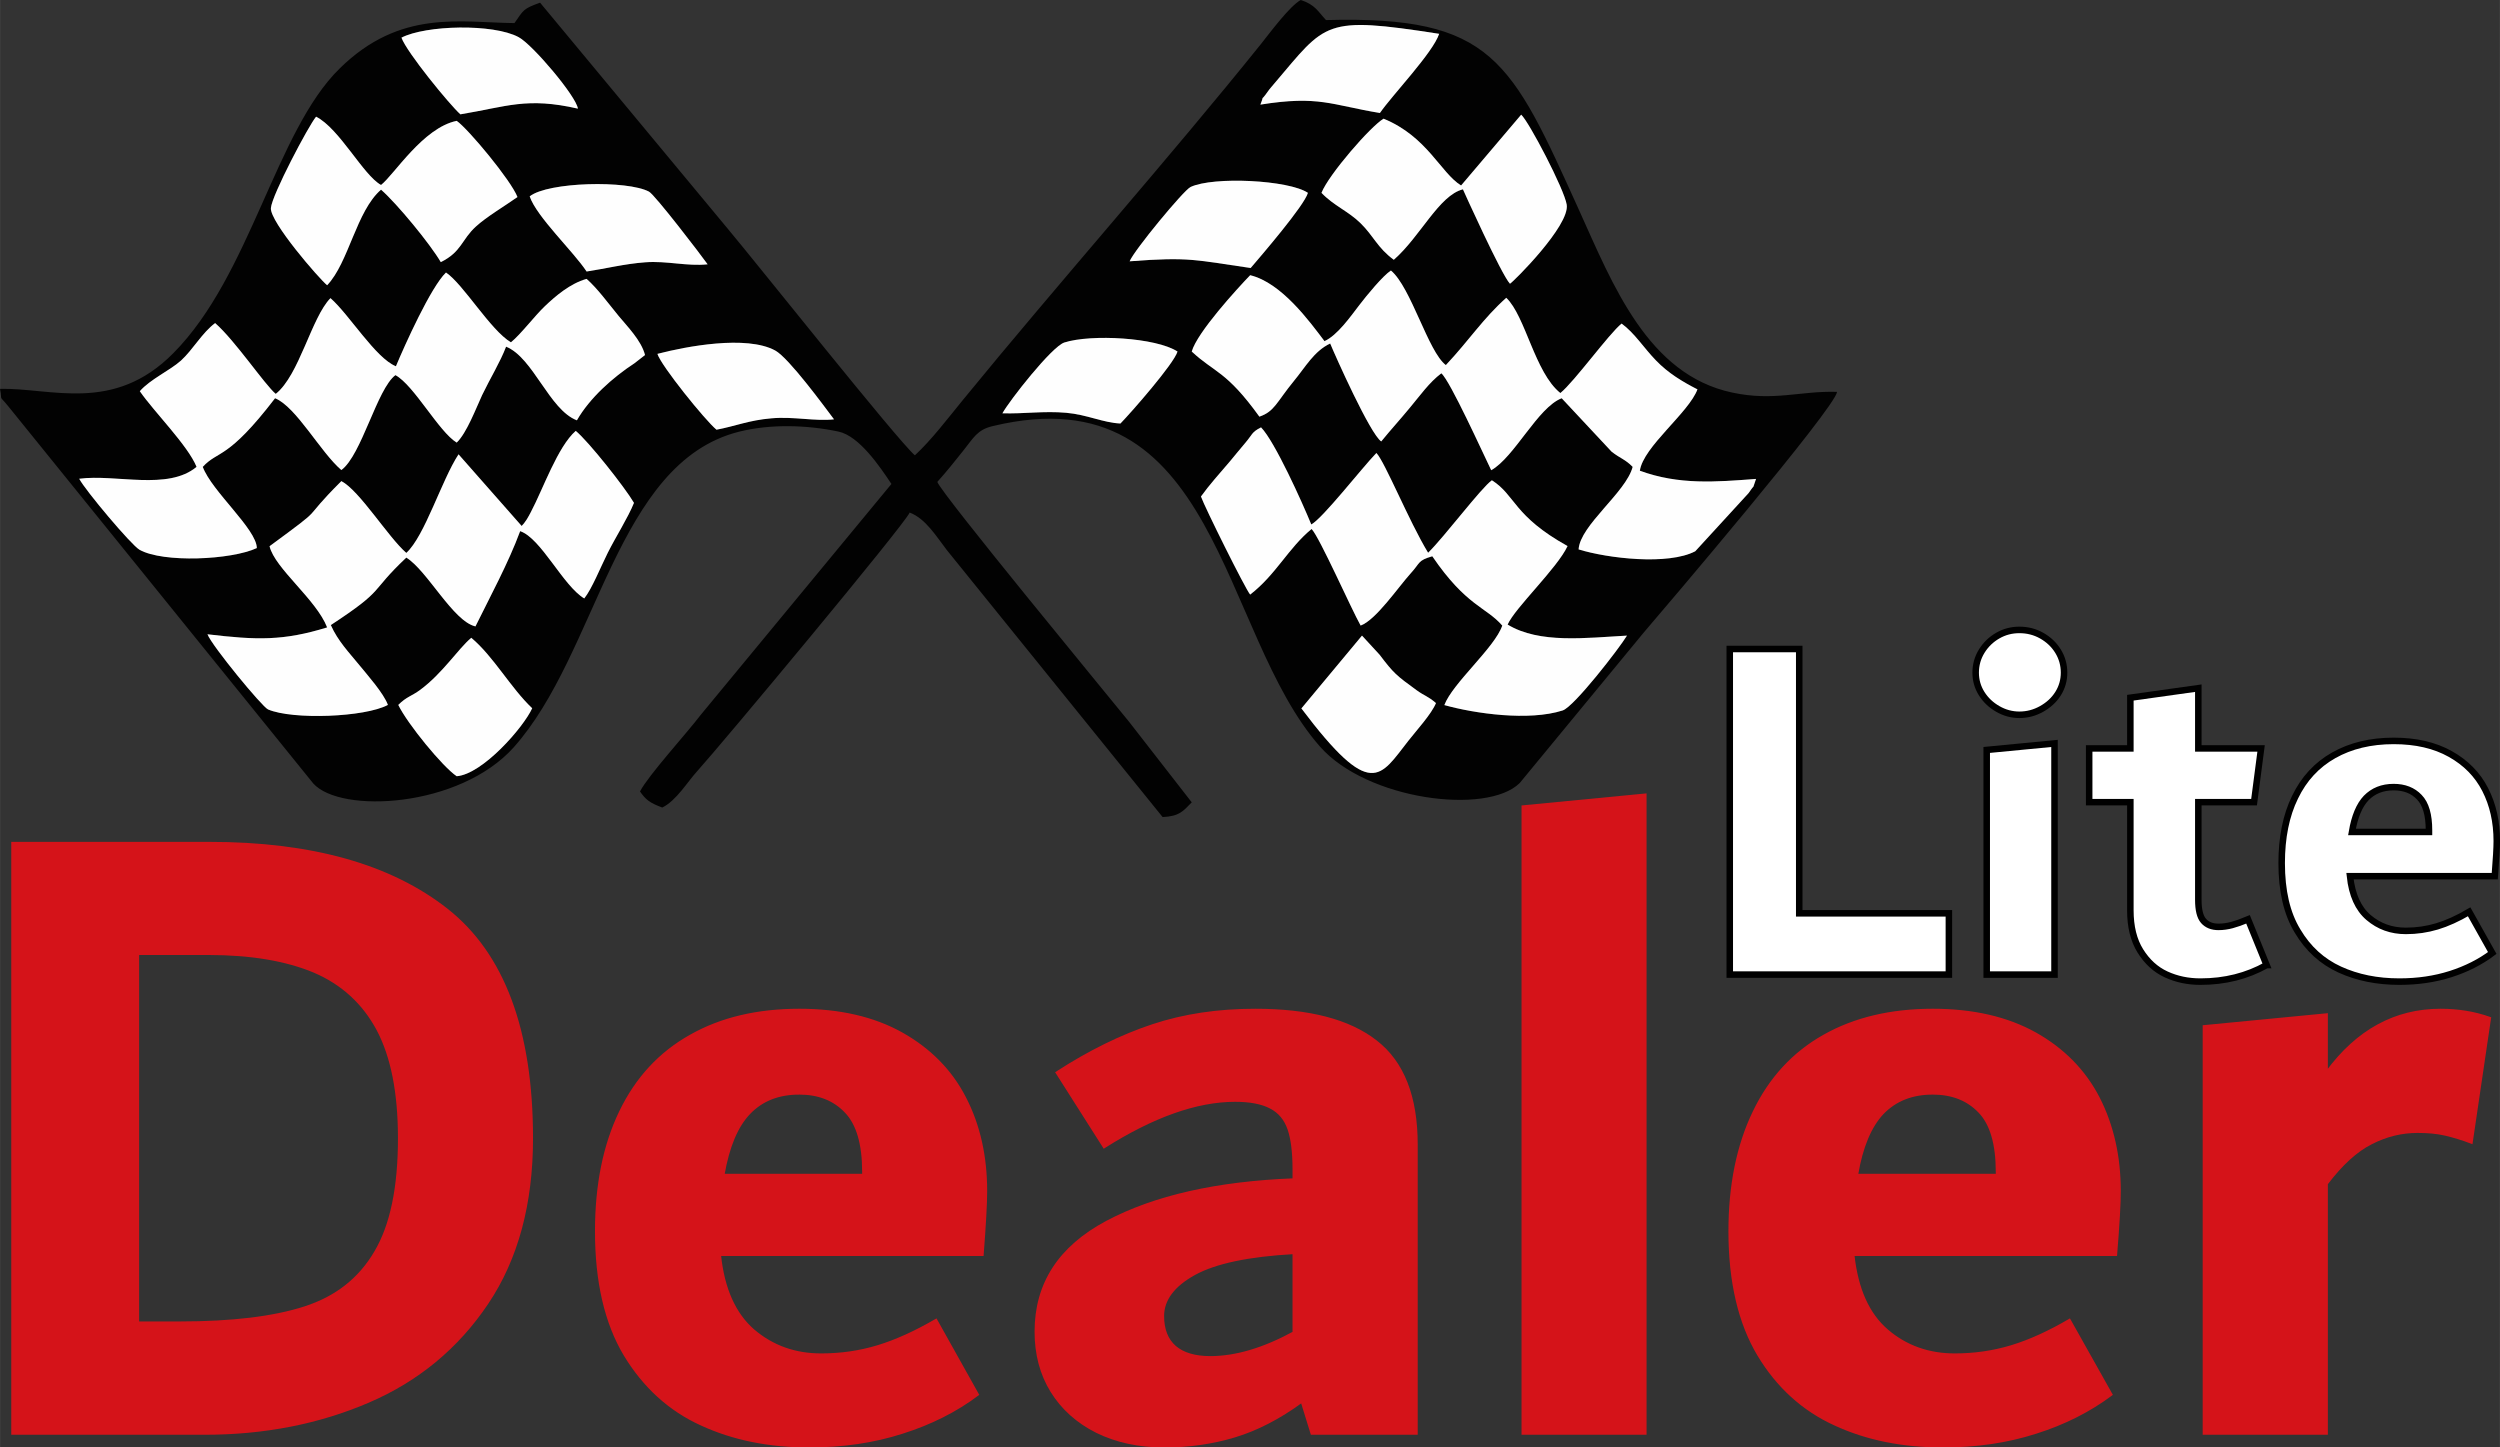<?xml version="1.0" encoding="UTF-8"?>
<!DOCTYPE svg PUBLIC "-//W3C//DTD SVG 1.1//EN" "http://www.w3.org/Graphics/SVG/1.1/DTD/svg11.dtd">
<!-- Creator: CorelDRAW X7 -->
<svg xmlns="http://www.w3.org/2000/svg" xml:space="preserve" width="95.916mm" height="55.535mm" version="1.1" style="shape-rendering:geometricPrecision; text-rendering:geometricPrecision; image-rendering:optimizeQuality; fill-rule:evenodd; clip-rule:evenodd"
viewBox="0 0 14934 8647"
 xmlns:xlink="http://www.w3.org/1999/xlink">
 <rect x="0" y="0" width="14934" height="8647" fill="#333333" stroke="none"/>
 <defs>
  <style type="text/css">
   <![CDATA[
    .str1 {stroke:black;stroke-width:38.926}
    .str0 {stroke:#D51319;stroke-width:11.865}
    .fil1 {fill:none;fill-rule:nonzero}
    .fil3 {fill:#020202}
    .fil4 {fill:#FEFEFE}
    .fil0 {fill:#D51319;fill-rule:nonzero}
    .fil2 {fill:white;fill-rule:nonzero}
   ]]>
  </style>
 </defs>
 <g id="Layer_x0020_1">
  <path class="fil0" d="M1250 5035c610,0 1084,133 1422,400 337,267 506,722 506,1365 0,392 -89,721 -267,986 -178,265 -415,461 -711,588 -296,127 -622,191 -977,191l-1150 0 0 -3530 1177 0zm-175 2865c311,0 559,-30 745,-90 186,-60 326,-169 420,-329 96,-160 143,-387 143,-681 0,-273 -43,-489 -128,-649 -85,-159 -212,-275 -378,-346 -167,-70 -378,-106 -632,-106l-420 0 0 2201 250 0z"/>
  <path id="1" class="fil0" d="M5891 7116c0,72 -7,199 -21,381l-1569 0c21,203 89,353 201,450 113,96 247,144 403,144 117,0 229,-16 338,-49 109,-33 225,-86 349,-158l250 447c-130,98 -281,174 -452,228 -171,55 -356,82 -556,82 -239,0 -454,-43 -645,-131 -191,-87 -343,-226 -458,-416 -114,-191 -171,-437 -171,-739 0,-276 48,-514 144,-713 96,-200 236,-352 420,-455 183,-104 400,-155 651,-155 239,0 444,47 612,141 169,95 296,224 379,387 84,163 125,349 125,556zm-1117 -583c-123,0 -222,39 -297,117 -75,78 -126,201 -155,368l834 0 0 -17c0,-167 -35,-287 -105,-359 -69,-73 -162,-109 -277,-109z"/>
  <path id="2" class="fil0" d="M7499 6032c319,0 560,62 721,188 162,125 243,331 243,618l0 1727 -628 0 -59 -191c-134,98 -268,167 -401,207 -133,40 -273,60 -419,60 -153,0 -287,-29 -405,-87 -116,-58 -206,-139 -270,-242 -64,-104 -95,-223 -95,-357 0,-287 142,-506 426,-657 285,-151 656,-235 1115,-253l0 -60c0,-102 -10,-182 -30,-240 -20,-58 -55,-101 -107,-128 -51,-27 -121,-41 -212,-41 -230,0 -491,93 -783,278l-284 -447c196,-127 388,-221 575,-283 187,-62 391,-92 613,-92zm-551 1830c0,80 24,141 72,183 48,41 118,62 210,62 151,0 317,-49 497,-147l0 -474c-268,15 -465,56 -591,125 -125,69 -188,153 -188,251z"/>
  <polygon id="3" class="fil0" points="9095,8565 9095,4817 9830,4746 9830,8565 "/>
  <path id="4" class="fil0" d="M12663 7116c0,72 -7,199 -22,381l-1569 0c22,203 89,353 202,450 112,96 247,144 403,144 116,0 229,-16 338,-49 109,-33 225,-86 348,-158l251 447c-131,98 -281,174 -452,228 -171,55 -356,82 -556,82 -240,0 -455,-43 -645,-131 -191,-87 -344,-226 -458,-416 -114,-191 -172,-437 -172,-739 0,-276 49,-514 145,-713 96,-200 236,-352 419,-455 184,-104 401,-155 651,-155 240,0 444,47 613,141 169,95 295,224 379,387 83,163 125,349 125,556zm-1118 -583c-122,0 -221,39 -297,117 -74,78 -126,201 -154,368l834 0 0 -17c0,-167 -35,-287 -105,-359 -70,-73 -162,-109 -278,-109z"/>
  <path id="5" class="fil0" d="M14579 6032c106,0 204,16 296,49l-110 746c-58,-22 -111,-38 -159,-49 -47,-11 -102,-16 -164,-16 -95,0 -187,22 -276,68 -90,45 -178,126 -266,242l0 1493 -736 0 0 -2435 736 -71 0 343c182,-247 409,-370 679,-370z"/>
  <path id="6" class="fil1 str0" d="M1250 5035c610,0 1084,133 1422,400 337,267 506,722 506,1365 0,392 -89,721 -267,986 -178,265 -415,461 -711,588 -296,127 -622,191 -977,191l-1150 0 0 -3530 1177 0zm-175 2865c311,0 559,-30 745,-90 186,-60 326,-169 420,-329 96,-160 143,-387 143,-681 0,-273 -43,-489 -128,-649 -85,-159 -212,-275 -378,-346 -167,-70 -378,-106 -632,-106l-420 0 0 2201 250 0z"/>
  <path id="7" class="fil1 str0" d="M5891 7116c0,72 -7,199 -21,381l-1569 0c21,203 89,353 201,450 113,96 247,144 403,144 117,0 229,-16 338,-49 109,-33 225,-86 349,-158l250 447c-130,98 -281,174 -452,228 -171,55 -356,82 -556,82 -239,0 -454,-43 -645,-131 -191,-87 -343,-226 -458,-416 -114,-191 -171,-437 -171,-739 0,-276 48,-514 144,-713 96,-200 236,-352 420,-455 183,-104 400,-155 651,-155 239,0 444,47 612,141 169,95 296,224 379,387 84,163 125,349 125,556zm-1117 -583c-123,0 -222,39 -297,117 -75,78 -126,201 -155,368l834 0 0 -17c0,-167 -35,-287 -105,-359 -69,-73 -162,-109 -277,-109z"/>
  <path id="8" class="fil1 str0" d="M7499 6032c319,0 560,62 721,188 162,125 243,331 243,618l0 1727 -628 0 -59 -191c-134,98 -268,167 -401,207 -133,40 -273,60 -419,60 -153,0 -287,-29 -405,-87 -116,-58 -206,-139 -270,-242 -64,-104 -95,-223 -95,-357 0,-287 142,-506 426,-657 285,-151 656,-235 1115,-253l0 -60c0,-102 -10,-182 -30,-240 -20,-58 -55,-101 -107,-128 -51,-27 -121,-41 -212,-41 -230,0 -491,93 -783,278l-284 -447c196,-127 388,-221 575,-283 187,-62 391,-92 613,-92zm-551 1830c0,80 24,141 72,183 48,41 118,62 210,62 151,0 317,-49 497,-147l0 -474c-268,15 -465,56 -591,125 -125,69 -188,153 -188,251z"/>
  <polygon id="9" class="fil1 str0" points="9095,8565 9095,4817 9830,4746 9830,8565 "/>
  <path id="10" class="fil1 str0" d="M12663 7116c0,72 -7,199 -22,381l-1569 0c22,203 89,353 202,450 112,96 247,144 403,144 116,0 229,-16 338,-49 109,-33 225,-86 348,-158l251 447c-131,98 -281,174 -452,228 -171,55 -356,82 -556,82 -240,0 -455,-43 -645,-131 -191,-87 -344,-226 -458,-416 -114,-191 -172,-437 -172,-739 0,-276 49,-514 145,-713 96,-200 236,-352 419,-455 184,-104 401,-155 651,-155 240,0 444,47 613,141 169,95 295,224 379,387 83,163 125,349 125,556zm-1118 -583c-122,0 -221,39 -297,117 -74,78 -126,201 -154,368l834 0 0 -17c0,-167 -35,-287 -105,-359 -70,-73 -162,-109 -278,-109z"/>
  <path id="11" class="fil1 str0" d="M14579 6032c106,0 204,16 296,49l-110 746c-58,-22 -111,-38 -159,-49 -47,-11 -102,-16 -164,-16 -95,0 -187,22 -276,68 -90,45 -178,126 -266,242l0 1493 -736 0 0 -2435 736 -71 0 343c182,-247 409,-370 679,-370z"/>
  <polygon class="fil2" points="10748,5456 11642,5456 11642,5822 10333,5822 10333,3877 10748,3877 "/>
  <path id="1" class="fil2" d="M12063 4270c-46,0 -89,-12 -129,-35 -40,-23 -72,-53 -96,-91 -24,-38 -36,-80 -36,-126 0,-46 12,-89 36,-128 24,-39 56,-70 96,-93 40,-23 83,-34 129,-34 48,0 92,11 133,34 41,23 74,54 98,93 24,39 36,82 36,128 0,46 -12,88 -36,126 -24,38 -57,68 -98,91 -41,23 -85,35 -133,35zm-195 1552l0 -1342 405 -39 0 1381 -405 0z"/>
  <path id="2" class="fil2" d="M13540 5765c-118,66 -249,99 -395,99 -74,0 -142,-14 -205,-43 -63,-29 -114,-76 -154,-140 -40,-64 -60,-145 -60,-243l0 -646 -246 0 0 -321 246 0 0 -303 406 -57 0 360 375 0 -42 321 -333 0 0 583c0,60 10,102 31,126 21,24 51,36 89,36 28,0 55,-4 81,-11 26,-7 58,-18 96,-34l111 273z"/>
  <path id="3" class="fil2" d="M14915 5024c0,40 -4,110 -12,210l-865 0c12,112 49,194 111,247 62,53 136,80 223,80 64,0 126,-9 186,-27 60,-18 124,-47 192,-87l138 246c-72,54 -155,96 -249,126 -94,30 -196,45 -306,45 -133,0 -251,-24 -356,-72 -105,-48 -189,-124 -252,-230 -64,-105 -95,-240 -95,-406 0,-152 26,-284 80,-394 53,-110 130,-193 231,-250 101,-57 220,-86 358,-86 133,0 245,26 338,78 93,52 163,123 209,213 46,90 69,192 69,307zm-616 -322c-68,0 -122,22 -164,65 -41,43 -69,110 -85,203l460 0 0 -10c0,-92 -19,-158 -58,-198 -38,-40 -89,-60 -153,-60z"/>
  <polygon id="4" class="fil1 str1" points="10748,5456 11642,5456 11642,5822 10333,5822 10333,3877 10748,3877 "/>
  <path id="5" class="fil1 str1" d="M12063 4270c-46,0 -89,-12 -129,-35 -40,-23 -72,-53 -96,-91 -24,-38 -36,-80 -36,-126 0,-46 12,-89 36,-128 24,-39 56,-70 96,-93 40,-23 83,-34 129,-34 48,0 92,11 133,34 41,23 74,54 98,93 24,39 36,82 36,128 0,46 -12,88 -36,126 -24,38 -57,68 -98,91 -41,23 -85,35 -133,35zm-195 1552l0 -1342 405 -39 0 1381 -405 0z"/>
  <path id="6" class="fil1 str1" d="M13540 5765c-118,66 -249,99 -395,99 -74,0 -142,-14 -205,-43 -63,-29 -114,-76 -154,-140 -40,-64 -60,-145 -60,-243l0 -646 -246 0 0 -321 246 0 0 -303 406 -57 0 360 375 0 -42 321 -333 0 0 583c0,60 10,102 31,126 21,24 51,36 89,36 28,0 55,-4 81,-11 26,-7 58,-18 96,-34l111 273z"/>
  <path id="7" class="fil1 str1" d="M14915 5024c0,40 -4,110 -12,210l-865 0c12,112 49,194 111,247 62,53 136,80 223,80 64,0 126,-9 186,-27 60,-18 124,-47 192,-87l138 246c-72,54 -155,96 -249,126 -94,30 -196,45 -306,45 -133,0 -251,-24 -356,-72 -105,-48 -189,-124 -252,-230 -64,-105 -95,-240 -95,-406 0,-152 26,-284 80,-394 53,-110 130,-193 231,-250 101,-57 220,-86 358,-86 133,0 245,26 338,78 93,52 163,123 209,213 46,90 69,192 69,307zm-616 -322c-68,0 -122,22 -164,65 -41,43 -69,110 -85,203l460 0 0 -10c0,-92 -19,-158 -58,-198 -38,-40 -89,-60 -153,-60z"/>
  <g id="_2117045588128">
   <path class="fil3" d="M2379 4211c50,-50 80,-52 131,-90 135,-100 224,-242 305,-311 133,111 235,299 364,421 -53,116 -297,394 -451,406 -84,-56 -295,-314 -349,-426zm5757 -414l105 114c85,112 100,124 221,212 48,35 66,34 116,77 -27,66 -118,165 -164,224 -171,217 -221,363 -640,-192l362 -435zm-5020 -655c14,-15 14,-15 31,-40 6,-9 20,-35 24,-43 74,-140 160,-390 268,-485 76,62 295,339 348,430 -37,91 -109,203 -157,299 -42,84 -94,214 -140,272 -127,-76 -258,-360 -383,-402 -70,190 -182,396 -267,569 -133,-30 -288,-334 -413,-411 -228,215 -116,183 -451,403 42,95 109,164 171,240 49,60 145,168 170,237 -137,74 -570,90 -716,27 -35,-15 -334,-378 -362,-449 295,35 453,40 715,-41 -65,-167 -313,-353 -344,-485 363,-267 165,-125 429,-389 109,57 278,333 388,429 110,-100 211,-435 312,-589l377 428zm5796 -273c142,90 128,213 452,393 -62,133 -314,369 -358,469 190,116 471,79 713,66 -46,76 -316,425 -384,447 -201,65 -525,19 -707,-32 49,-131 302,-344 346,-475 -96,-111 -215,-116 -418,-414 -89,26 -70,38 -129,102 -75,83 -207,278 -299,312 -56,-99 -245,-527 -293,-577 -139,114 -212,272 -367,392 -29,-34 -272,-523 -294,-586 48,-67 114,-141 174,-211 31,-37 48,-59 88,-106 46,-53 39,-67 97,-96 82,84 246,448 300,580 69,-37 301,-336 389,-427 51,53 195,409 309,596 98,-96 317,-388 381,-433zm-4281 -775c81,44 293,334 351,411 -112,13 -241,-18 -374,-6 -133,11 -216,47 -328,68 -68,-56 -331,-382 -353,-453 168,-44 532,-114 704,-20zm1357 375c41,-75 295,-399 370,-423 160,-51 547,-30 676,54 -21,72 -273,360 -341,430 -105,-5 -199,-53 -323,-64 -135,-12 -253,7 -382,3zm-3623 -281c53,-127 208,-472 299,-560 104,70 266,345 388,417 59,-48 141,-157 203,-216 63,-60 150,-135 249,-163 67,60 123,138 191,221 51,62 136,147 158,234l-63 49c-130,85 -267,207 -344,341 -165,-63 -261,-375 -423,-440 -34,90 -97,193 -143,289 -37,80 -93,228 -152,284 -107,-65 -255,-343 -366,-403 -110,82 -202,478 -323,567 -125,-107 -269,-377 -396,-429 -286,373 -338,308 -432,410 54,146 322,372 323,485 -151,71 -560,90 -701,10 -50,-29 -324,-355 -360,-424 219,-29 530,72 701,-71 -51,-127 -256,-331 -339,-452 63,-72 179,-123 246,-183 72,-66 126,-166 204,-224 120,105 296,368 362,423 141,-112 213,-456 327,-572 112,98 270,359 391,407zm5547 -150c77,-35 154,-145 207,-214 45,-59 142,-177 190,-208 121,102 222,485 328,565 140,-149 222,-278 361,-402 115,110 170,446 323,569 84,-68 290,-354 366,-415 78,57 133,146 205,220 73,76 158,127 248,173 -52,140 -324,343 -344,486 234,86 455,67 694,49 -28,77 2,16 -44,84l-319 348c-161,85 -523,43 -697,-11 9,-145 283,-340 323,-493 -45,-46 -74,-50 -126,-91l-298 -319c-143,55 -282,352 -421,430 -46,-94 -246,-536 -298,-579 -72,54 -128,134 -185,202 -66,80 -117,135 -174,205 -66,-44 -274,-510 -305,-585 -97,46 -148,141 -216,223 -105,128 -116,183 -207,214 -198,-275 -268,-262 -404,-389 32,-114 271,-375 349,-456 187,45 354,275 444,394zm-1164 -477c26,-65 323,-425 364,-444 136,-64 587,-42 701,35 -21,76 -283,380 -342,449 -329,-47 -363,-68 -723,-40zm-2521 18c-123,13 -245,-22 -373,-12 -123,9 -237,38 -350,55 -78,-119 -299,-327 -340,-449 110,-87 585,-97 713,-28 36,20 308,375 350,434zm4860 -894c46,41 258,446 272,538 19,125 -319,461 -339,472 -51,-53 -280,-561 -281,-564 -143,36 -254,282 -413,421 -98,-72 -121,-143 -199,-219 -72,-71 -161,-105 -233,-181 43,-109 293,-397 371,-443 261,107 341,324 463,399l359 -423zm-7133 1019c-48,-39 -342,-378 -336,-461 6,-78 226,-494 270,-546 140,71 281,349 388,408 78,-61 251,-342 452,-383 69,48 325,356 363,455 -75,53 -186,119 -248,176 -87,79 -85,151 -210,213 -63,-108 -261,-349 -357,-433 -148,128 -193,436 -322,571zm444 -1479c144,-75 549,-85 700,-3 83,44 345,354 354,427 -306,-70 -424,-12 -702,34 -64,-57 -321,-371 -352,-458zm5131 400c31,-79 -11,0 45,-79 7,-11 29,-36 39,-48 311,-365 291,-404 984,-296 -37,113 -281,367 -354,473 -291,-48 -364,-106 -714,-50zm-7529 1698c15,81 -12,29 50,105l1821 2252c164,183 874,145 1197,-215 506,-566 609,-1700 1346,-1886 188,-47 404,-41 594,-1 125,26 249,211 317,313l-1138 1378c-85,112 -313,361 -364,459 34,49 58,68 133,96 83,-40 151,-154 206,-214 156,-173 1239,-1473 1272,-1548 96,36 160,144 222,224l1289 1595c101,-5 122,-35 174,-88l-375 -482c-145,-179 -1112,-1351 -1145,-1432 58,-65 102,-120 156,-188 60,-74 81,-124 177,-146 1348,-323 1351,1234 1954,1916 281,318 995,410 1192,217l740 -898c122,-142 1145,-1343 1156,-1439 -220,-7 -377,58 -627,4 -503,-107 -712,-642 -914,-1089 -407,-899 -515,-1163 -1512,-1136 -47,-50 -64,-92 -151,-120 -67,38 -177,187 -240,266 -538,670 -1214,1433 -1777,2122 -90,110 -190,242 -288,332 -103,-88 -945,-1148 -1119,-1355l-1120 -1349c-103,37 -97,43 -153,122 -323,-3 -682,-85 -1044,271 -383,375 -532,1235 -993,1700 -358,363 -731,207 -1036,214z"/>
   <path class="fil4" d="M2365 2188c-121,-48 -279,-309 -391,-407 -114,116 -186,460 -327,572 -66,-55 -242,-318 -362,-423 -78,58 -132,158 -204,224 -67,60 -183,111 -246,183 83,121 288,325 339,452 -171,143 -482,42 -701,71 36,69 310,395 360,424 141,80 550,61 701,-10 -1,-113 -269,-339 -323,-485 94,-102 146,-37 432,-410 127,52 271,322 396,429 121,-89 213,-485 323,-567 111,60 259,338 366,403 59,-56 115,-204 152,-284 46,-96 109,-199 143,-289 162,65 258,377 423,440 77,-134 214,-256 344,-341l63 -49c-22,-87 -107,-172 -158,-234 -68,-83 -124,-161 -191,-221 -99,28 -186,103 -249,163 -62,59 -144,168 -203,216 -122,-72 -284,-347 -388,-417 -91,88 -246,433 -299,560z"/>
   <path class="fil4" d="M7912 2038c-90,-119 -257,-349 -444,-394 -78,81 -317,342 -349,456 136,127 206,114 404,389 91,-31 102,-86 207,-214 68,-82 119,-177 216,-223 31,75 239,541 305,585 57,-70 108,-125 174,-205 57,-68 113,-148 185,-202 52,43 252,485 298,579 139,-78 278,-375 421,-430l298 319c52,41 81,45 126,91 -40,153 -314,348 -323,493 174,54 536,96 697,11l319 -348c46,-68 16,-7 44,-84 -239,18 -460,37 -694,-49 20,-143 292,-346 344,-486 -90,-46 -175,-97 -248,-173 -72,-74 -127,-163 -205,-220 -76,61 -282,347 -366,415 -153,-123 -208,-459 -323,-569 -139,124 -221,253 -361,402 -106,-80 -207,-463 -328,-565 -48,31 -145,149 -190,208 -53,69 -130,179 -207,214z"/>
   <path class="fil4" d="M7174 2966c22,63 265,552 294,586 155,-120 228,-278 367,-392 48,50 237,478 293,577 92,-34 224,-229 299,-312 59,-64 40,-76 129,-102 203,298 322,303 418,414 -44,131 -297,344 -346,475 182,51 506,97 707,32 68,-22 338,-371 384,-447 -242,13 -523,50 -713,-66 44,-100 296,-336 358,-469 -324,-180 -310,-303 -452,-393 -64,45 -283,337 -381,433 -114,-187 -258,-543 -309,-596 -88,91 -320,390 -389,427 -54,-132 -218,-496 -300,-580 -58,29 -51,43 -97,96 -40,47 -57,69 -88,106 -60,70 -126,144 -174,211z"/>
   <path class="fil4" d="M3116 3142l-377 -428c-101,154 -202,489 -312,589 -110,-96 -279,-372 -388,-429 -264,264 -66,122 -429,389 31,132 279,318 344,485 -262,81 -420,76 -715,41 28,71 327,434 362,449 146,63 579,47 716,-27 -25,-69 -121,-177 -170,-237 -62,-76 -129,-145 -171,-240 335,-220 223,-188 451,-403 125,77 280,381 413,411 85,-173 197,-379 267,-569 125,42 256,326 383,402 46,-58 98,-188 140,-272 48,-96 120,-208 157,-299 -53,-91 -272,-368 -348,-430 -108,95 -194,345 -268,485 -4,8 -18,34 -24,43 -17,25 -17,25 -31,40z"/>
   <path class="fil4" d="M1954 1704c129,-135 174,-443 322,-571 96,84 294,325 357,433 125,-62 123,-134 210,-213 62,-57 173,-123 248,-176 -38,-99 -294,-407 -363,-455 -201,41 -374,322 -452,383 -107,-59 -248,-337 -388,-408 -44,52 -264,468 -270,546 -6,83 288,422 336,461z"/>
   <path class="fil4" d="M8728 1108c-122,-75 -202,-292 -463,-399 -78,46 -328,334 -371,443 72,76 161,110 233,181 78,76 101,147 199,219 159,-139 270,-385 413,-421 1,3 230,511 281,564 20,-11 358,-347 339,-472 -14,-92 -226,-497 -272,-538l-359 423z"/>
   <path class="fil4" d="M6748 1561c360,-28 394,-7 723,40 59,-69 321,-373 342,-449 -114,-77 -565,-99 -701,-35 -41,19 -338,379 -364,444z"/>
   <path class="fil4" d="M2379 4211c54,112 265,370 349,426 154,-12 398,-290 451,-406 -129,-122 -231,-310 -364,-421 -81,69 -170,211 -305,311 -51,38 -81,40 -131,90z"/>
   <path class="fil4" d="M3164 1173c41,122 262,330 340,449 113,-17 227,-46 350,-55 128,-10 250,25 373,12 -42,-59 -314,-414 -350,-434 -128,-69 -603,-59 -713,28z"/>
   <path class="fil4" d="M7774 4232c419,555 469,409 640,192 46,-59 137,-158 164,-224 -50,-43 -68,-42 -116,-77 -121,-88 -136,-100 -221,-212l-105 -114 -362 435z"/>
   <path class="fil4" d="M7529 625c350,-56 423,2 714,50 73,-106 317,-360 354,-473 -693,-108 -673,-69 -984,296 -10,12 -32,37 -39,48 -56,79 -14,0 -45,79z"/>
   <path class="fil4" d="M2398 225c31,87 288,401 352,458 278,-46 396,-104 702,-34 -9,-73 -271,-383 -354,-427 -151,-82 -556,-72 -700,3z"/>
   <path class="fil4" d="M3927 2114c22,71 285,397 353,453 112,-21 195,-57 328,-68 133,-12 262,19 374,6 -58,-77 -270,-367 -351,-411 -172,-94 -536,-24 -704,20z"/>
   <path class="fil4" d="M5988 2469c129,4 247,-15 382,-3 124,11 218,59 323,64 68,-70 320,-358 341,-430 -129,-84 -516,-105 -676,-54 -75,24 -329,348 -370,423z"/>
  </g>
 </g>
</svg>
